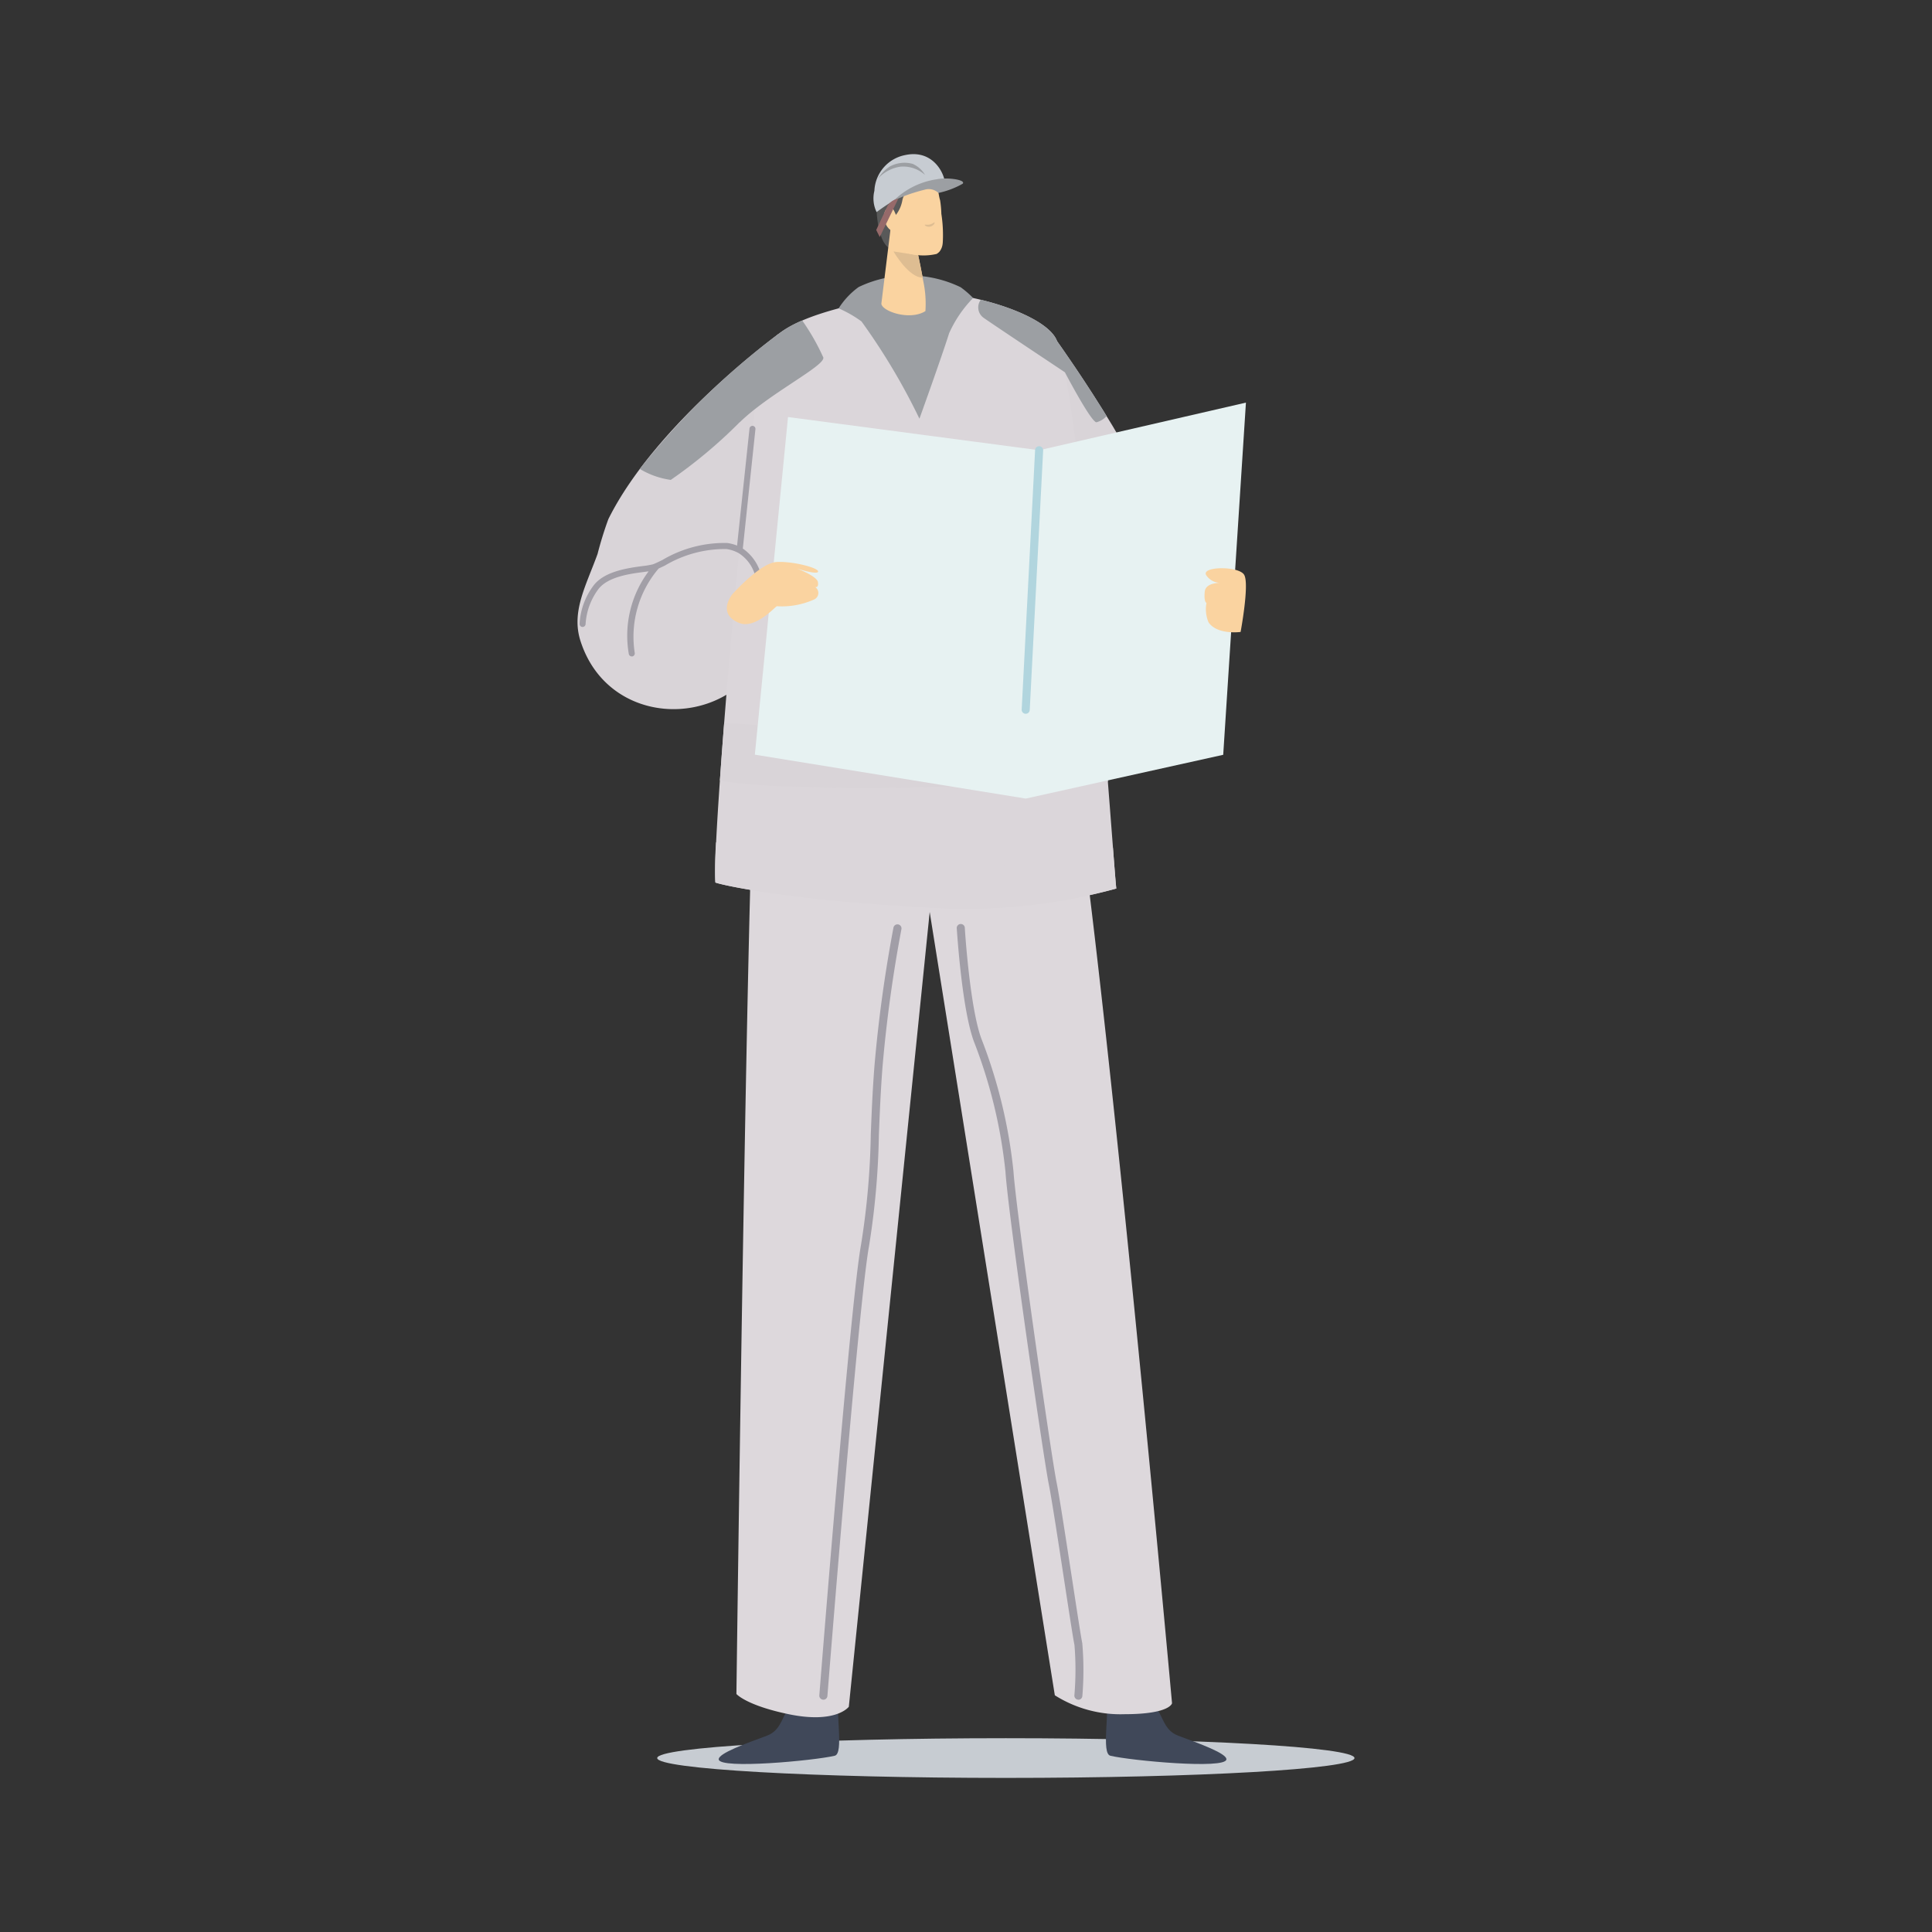 <svg xmlns="http://www.w3.org/2000/svg" width="120" height="120" viewBox="0 0 120 120">
  <rect x="0" y="0" width="120" height="120" fill="#333333" stroke="none"/>
  <g id="link_company" transform="translate(17883 7342)">
    <rect id="長方形_24088" data-name="長方形 24088" width="120" height="120" transform="translate(-17883 -7342)" fill="none"/>
    <g id="グループ_188" data-name="グループ 188" transform="translate(-18094.754 -10902.777)">
      <path id="パス_5" data-name="パス 5" d="M122.367,1573.187c0,.681-9.7,1.233-21.655,1.233s-21.655-.552-21.655-1.233,9.7-1.233,21.655-1.233,21.655.552,21.655,1.233" transform="translate(173.517 2096.786)" fill="#c7ccd2"/>
      <path id="パス_6" data-name="パス 6" d="M471.841,185.67s7.162,10,6.1,12.107-5.487,3.061-6.1,1.995,0-14.1,0-14.1" transform="translate(-194.428 3396.302)" fill="#d9d4d8"/>
      <path id="パス_7" data-name="パス 7" d="M12.459,178.2S4.864,183.742,1.916,189.68a22.577,22.577,0,0,0-.671,2.163c-.714,1.973-1.644,3.58-1.063,5.4,1.9,5.963,10.423,5.525,11.941-.6s4.855-19.3.335-18.44" transform="translate(247.625 3403.339)" fill="#d9d4d8"/>
      <path id="パス_8" data-name="パス 8" d="M300.907,22.473l-.059.23a.872.872,0,0,1-.513.44c-.383.129-2.175,3.649-2.551,3.55-.845-.224-.926-2.292-.926-2.292a7.813,7.813,0,0,1,1.4-1.422c.706-.5,2.031-1.181,2.651-.506" transform="translate(-30.651 3549.55)" fill="#595959"/>
      <path id="パス_9" data-name="パス 9" d="M528.865,1521.4c-.757-.281-.888-.933-1.238-1.538-.024-.041-.2-.929-.2-1-.022-.309-.961-1.078-1.34-.411-.747,1.315-1.759-.615-1.681-.089.232,1.567-.346,4.148.251,4.286,1.271.3,7.129.849,7.2.229.045-.371-1.687-.993-3-1.478" transform="translate(-243.93 2147.183)" fill="#404859"/>
      <path id="パス_10" data-name="パス 10" d="M143.061,1521.4c.757-.281.888-.933,1.238-1.538.024-.041.2-.929.2-1,.021-.309.961-1.078,1.34-.411.747,1.315,1.759-.615,1.681-.089-.232,1.567.346,4.148-.251,4.286-1.271.3-7.129.849-7.2.229-.045-.371,1.687-.993,3-1.478" transform="translate(116.327 2147.183)" fill="#404859"/>
      <path id="パス_11" data-name="パス 11" d="M158.9,522.331c.922-3.458,16.909-5.175,18.737-2.2,1.679,2.731,7.066,62.231,7.066,62.231s-.11.681-2.966.681a7.615,7.615,0,0,1-4.314-1.175l-7.772-48.653-5.023,49.365s-.786,1.075-3.735.463c-2.644-.549-3.247-1.255-3.247-1.255s.73-57.494,1.254-59.457" transform="translate(99.848 3084.206)" fill="#ddd8dc"/>
      <path id="パス_12" data-name="パス 12" d="M157.752,140.31c-.678-1.845-6.543-3.386-9.073-2.956-3.149.535-8.536,1.455-9.115,3.728-1.072,4.208-3.292,30.793-3.035,32.846.36.144,4.648,1.137,14.056,1.6A35.424,35.424,0,0,0,161.43,174.3c-.182-1.457-2.04-29.532-3.678-33.99" transform="translate(119.661 3441.662)" fill="#dbd6da"/>
      <path id="パス_13" data-name="パス 13" d="M264.1,129.38s1.342-3.719,1.846-5.313a7.54,7.54,0,0,1,1.489-2.186,5.951,5.951,0,0,0-.772-.667,7.3,7.3,0,0,0-6.335-.015,4.8,4.8,0,0,0-1.245,1.326,7.32,7.32,0,0,1,1.419.812,39.7,39.7,0,0,1,3.6,6.043" transform="translate(4.761 3457.405)" fill="#9c9fa3"/>
      <path id="パス_14" data-name="パス 14" d="M304.221,77.328c-.966.609-2.692.013-2.737-.461l.588-4.777,1.553,1.1s.282,1.232.458,2.254a6.688,6.688,0,0,1,.138,1.887" transform="translate(-34.988 3502.773)" fill="#fad3a0"/>
      <path id="パス_15" data-name="パス 15" d="M315.3,98.176c-.088-.486-.193-1-.276-1.388l-1.537-.237S314.433,98.191,315.3,98.176Z" transform="translate(-46.238 3479.844)" fill="#debd92"/>
      <path id="パス_16" data-name="パス 16" d="M314.094,34.2a.955.955,0,0,1-.194.517l0,0a.651.651,0,0,1-.11.1c-.023.017-.047.033-.072.049a3.538,3.538,0,0,1-2.517-.344,1.437,1.437,0,0,1-.314-1.256.769.769,0,0,1,.031-.186l.076-.43.068-.06a2.042,2.042,0,0,0,.522-1.027c.124-.733.934-.889,1.261-.944,1.116-.189.9.308,1.088.913a6.326,6.326,0,0,1,.078.843,8.471,8.471,0,0,1,.086,1.818" transform="translate(-43.788 3541.683)" fill="#fad3a0"/>
      <path id="パス_17" data-name="パス 17" d="M304.848,52.94c-.085-.223-.262-.534-.53-.246-.391.419.013,1.5.6,1.385.434-.088-.022-1.022-.067-1.139" transform="translate(-37.5 3521.063)" fill="#fad3a0"/>
      <path id="パス_19" data-name="パス 19" d="M344.639,67.9c-.014.011.013.051.07.079a.385.385,0,0,0,.262.03l.007,0a.42.42,0,0,0,.167-.083.288.288,0,0,0,.1-.141c0-.02,0-.03-.007-.034a.02.02,0,0,0-.014,0,1.08,1.08,0,0,0-.116.065.66.66,0,0,1-.141.058.089.089,0,0,1-.019.005.646.646,0,0,1-.217.014c-.051,0-.086-.007-.1.009" transform="translate(-75.44 3506.84)" fill="#debd92"/>
      <path id="パス_21" data-name="パス 21" d="M141.55,559.717c-.1,1.265-.188,2.468-.265,3.574,4.192.838,18.4.323,24.1.074-.1-1.221-.2-2.557-.317-3.961-8.313,1.3-20.739.513-23.515.313" transform="translate(115.183 3045.96)" fill="#d9d4d8"/>
      <path id="パス_26" data-name="パス 26" d="M295.971.048A2.365,2.365,0,0,0,294,2.279a1.942,1.942,0,0,0,.137,1.322,13.69,13.69,0,0,1,2.41-1.437,3.249,3.249,0,0,1,1.64.031c.57.136-.012-2.581-2.221-2.147" transform="translate(-27.936 3570.35)" fill="#c7ccd2"/>
      <path id="パス_27" data-name="パス 27" d="M300.391,8.559a1.929,1.929,0,0,0-1.417.157,2.392,2.392,0,0,0-.739.752,2.342,2.342,0,0,1,1.4-.737,2.032,2.032,0,0,1,1.516.513,1.676,1.676,0,0,0-.763-.685" transform="translate(-31.943 3562.397)" fill="#9c9fa3"/>
      <path id="パス_28" data-name="パス 28" d="M316.581,24.241a4.8,4.8,0,0,0-2.676,1.317,10.486,10.486,0,0,1,1.914-.668.879.879,0,0,1,.855.2,5.283,5.283,0,0,0,1.5-.567c.246-.246-.943-.415-1.594-.283" transform="translate(-46.632 3547.67)" fill="#9c9fa3"/>
      <path id="パス_29" data-name="パス 29" d="M297.125,44.585l-.718,1.529.22.437,1.154-2.385a1.022,1.022,0,0,0-.656.418" transform="translate(-30.23 3528.948)" fill="#966a6a"/>
      <path id="パス_30" data-name="パス 30" d="M178.014,247.459l15.6,2.062,12.842-2.958-1.411,21.875-12.264,2.719-16.827-2.727Z" transform="translate(82.685 3339.221)" fill="#e7f2f2"/>
      <path id="パス_31" data-name="パス 31" d="M441.031,306.445h-.013a.25.25,0,0,1-.237-.263l.833-16.119a.25.25,0,1,1,.5.026l-.833,16.119a.25.25,0,0,1-.25.237" transform="translate(-165.568 3298.666)" fill="#b1d5de"/>
      <path id="合体_1" data-name="合体 1" d="M3.059,14.173a6.672,6.672,0,0,1,1.23-5.136l-.3.04c-.842.108-2.246.292-2.832,1.081a4.036,4.036,0,0,0-.783,2.159.188.188,0,0,1-.375,0A4.336,4.336,0,0,1,.857,9.933c.674-.913,2.186-1.108,3.086-1.227a4.9,4.9,0,0,0,.592-.1A1.568,1.568,0,0,0,4.7,8.543a.246.246,0,0,1,.033-.015c.113-.051.252-.118.406-.193A7.566,7.566,0,0,1,9.176,7.276a2.6,2.6,0,0,1,.607.162L10.555.168a.189.189,0,0,1,.2-.167.187.187,0,0,1,.168.208l-.783,7.413a2.84,2.84,0,0,1,1.193,1.931.189.189,0,0,1-.168.209.181.181,0,0,1-.2-.167A2.386,2.386,0,0,0,9.873,7.9l-.037-.019a2.182,2.182,0,0,0-.715-.229A7.3,7.3,0,0,0,5.307,8.674c-.152.073-.283.137-.395.188A6.523,6.523,0,0,0,3.426,14.1a.189.189,0,0,1-.146.221c-.012,0-.025,0-.037,0A.188.188,0,0,1,3.059,14.173Z" transform="translate(247.752 3587.227)" fill="#a29fa7" stroke="rgba(0,0,0,0)" stroke-miterlimit="10" stroke-width="1"/>
      <path id="パス_33" data-name="パス 33" d="M148.568,406.647s1.712-1.914,2.709-1.982,2.664.364,2.6.6c-.053.207-1.311-.191-1.311-.191s1.235.456,1.3.836-.17.308-.17.308a.444.444,0,0,1-.11.791,4.865,4.865,0,0,1-2.27.4c-.1.027-1.34,1.438-2.331,1.043s-.917-1.149-.42-1.807" transform="translate(108.69 3191.021)" fill="#fad3a0"/>
      <path id="パス_34" data-name="パス 34" d="M624.669,411.378c.345.552-.218,3.553-.218,3.553s-1.453.2-1.992-.6a2.087,2.087,0,0,1-.127-1.205s-.167-.031-.109-.689c.041-.461.6-.547.939-.557a1.067,1.067,0,0,1-.849-.479c-.319-.554,2.01-.579,2.355-.026" transform="translate(-335.641 3185.098)" fill="#fad3a0"/>
      <path id="パス_37" data-name="パス 37" d="M161.222,683.237a58.19,58.19,0,0,1-12.253,1.483,73.478,73.478,0,0,1-12.4-1.826,22.086,22.086,0,0,0-.043,2.5c.36.144,4.648,1.137,14.056,1.6a35.429,35.429,0,0,0,10.845-1.224c-.029-.232-.1-1.143-.207-2.526" transform="translate(119.661 2930.199)" fill="#dbd6da"/>
      <path id="パス_38" data-name="パス 38" d="M68.027,171.457c1.827-1.79,5.306-3.505,5.194-4.027a13.826,13.826,0,0,0-1.312-2.3,6.549,6.549,0,0,0-1.5.856,46.782,46.782,0,0,0-8.589,8.364,5.081,5.081,0,0,0,1.926.682,30.288,30.288,0,0,0,4.277-3.58" transform="translate(189.671 3415.552)" fill="#9c9fa3"/>
      <path id="パス_39" data-name="パス 39" d="M402.585,147.1c-.393-1.068-2.523-2.034-4.738-2.575a.792.792,0,0,0,.173,1.124c.746.522,5.049,3.383,5.049,3.383s1.626,3.105,1.961,3.105a1.3,1.3,0,0,0,.63-.387c-1.542-2.509-3.075-4.65-3.075-4.65" transform="translate(-125.172 3434.868)" fill="#9c9fa3"/>
      <path id="パス_40" data-name="パス 40" d="M240.193,812.478h-.02a.252.252,0,0,1-.231-.271c.078-.992,1.924-24.324,2.59-27.986a47.8,47.8,0,0,0,.606-6.855c.053-1.344.109-2.733.23-4.277a86.034,86.034,0,0,1,1.179-8.566.252.252,0,0,1,.494.1,85.471,85.471,0,0,0-1.171,8.508c-.12,1.534-.175,2.919-.229,4.258a48.2,48.2,0,0,1-.614,6.925c-.661,3.637-2.564,27.693-2.583,27.935a.252.252,0,0,1-.251.232" transform="translate(22.702 2853.869)" fill="#a19ea7"/>
      <path id="パス_41" data-name="パス 41" d="M383.981,812.48h-.017a.252.252,0,0,1-.234-.268,18.607,18.607,0,0,0,.005-3.14c-.077-.345-.333-2.02-.63-3.96-.366-2.393-.781-5.1-.967-6.029-.328-1.63-2.513-16.709-2.687-19.388a31.017,31.017,0,0,0-1.924-8c-.773-1.945-1.083-6.894-1.1-7.1a.252.252,0,1,1,.5-.031c0,.051.318,5.079,1.062,6.949a31.6,31.6,0,0,1,1.959,8.155c.159,2.435,2.326,17.567,2.678,19.321.188.935.6,3.653.971,6.051.283,1.85.551,3.6.624,3.927a19.575,19.575,0,0,1,.005,3.284.252.252,0,0,1-.251.235" transform="translate(-105.245 2853.868)" fill="#a19ea7"/>
    </g>
  </g>
</svg>
